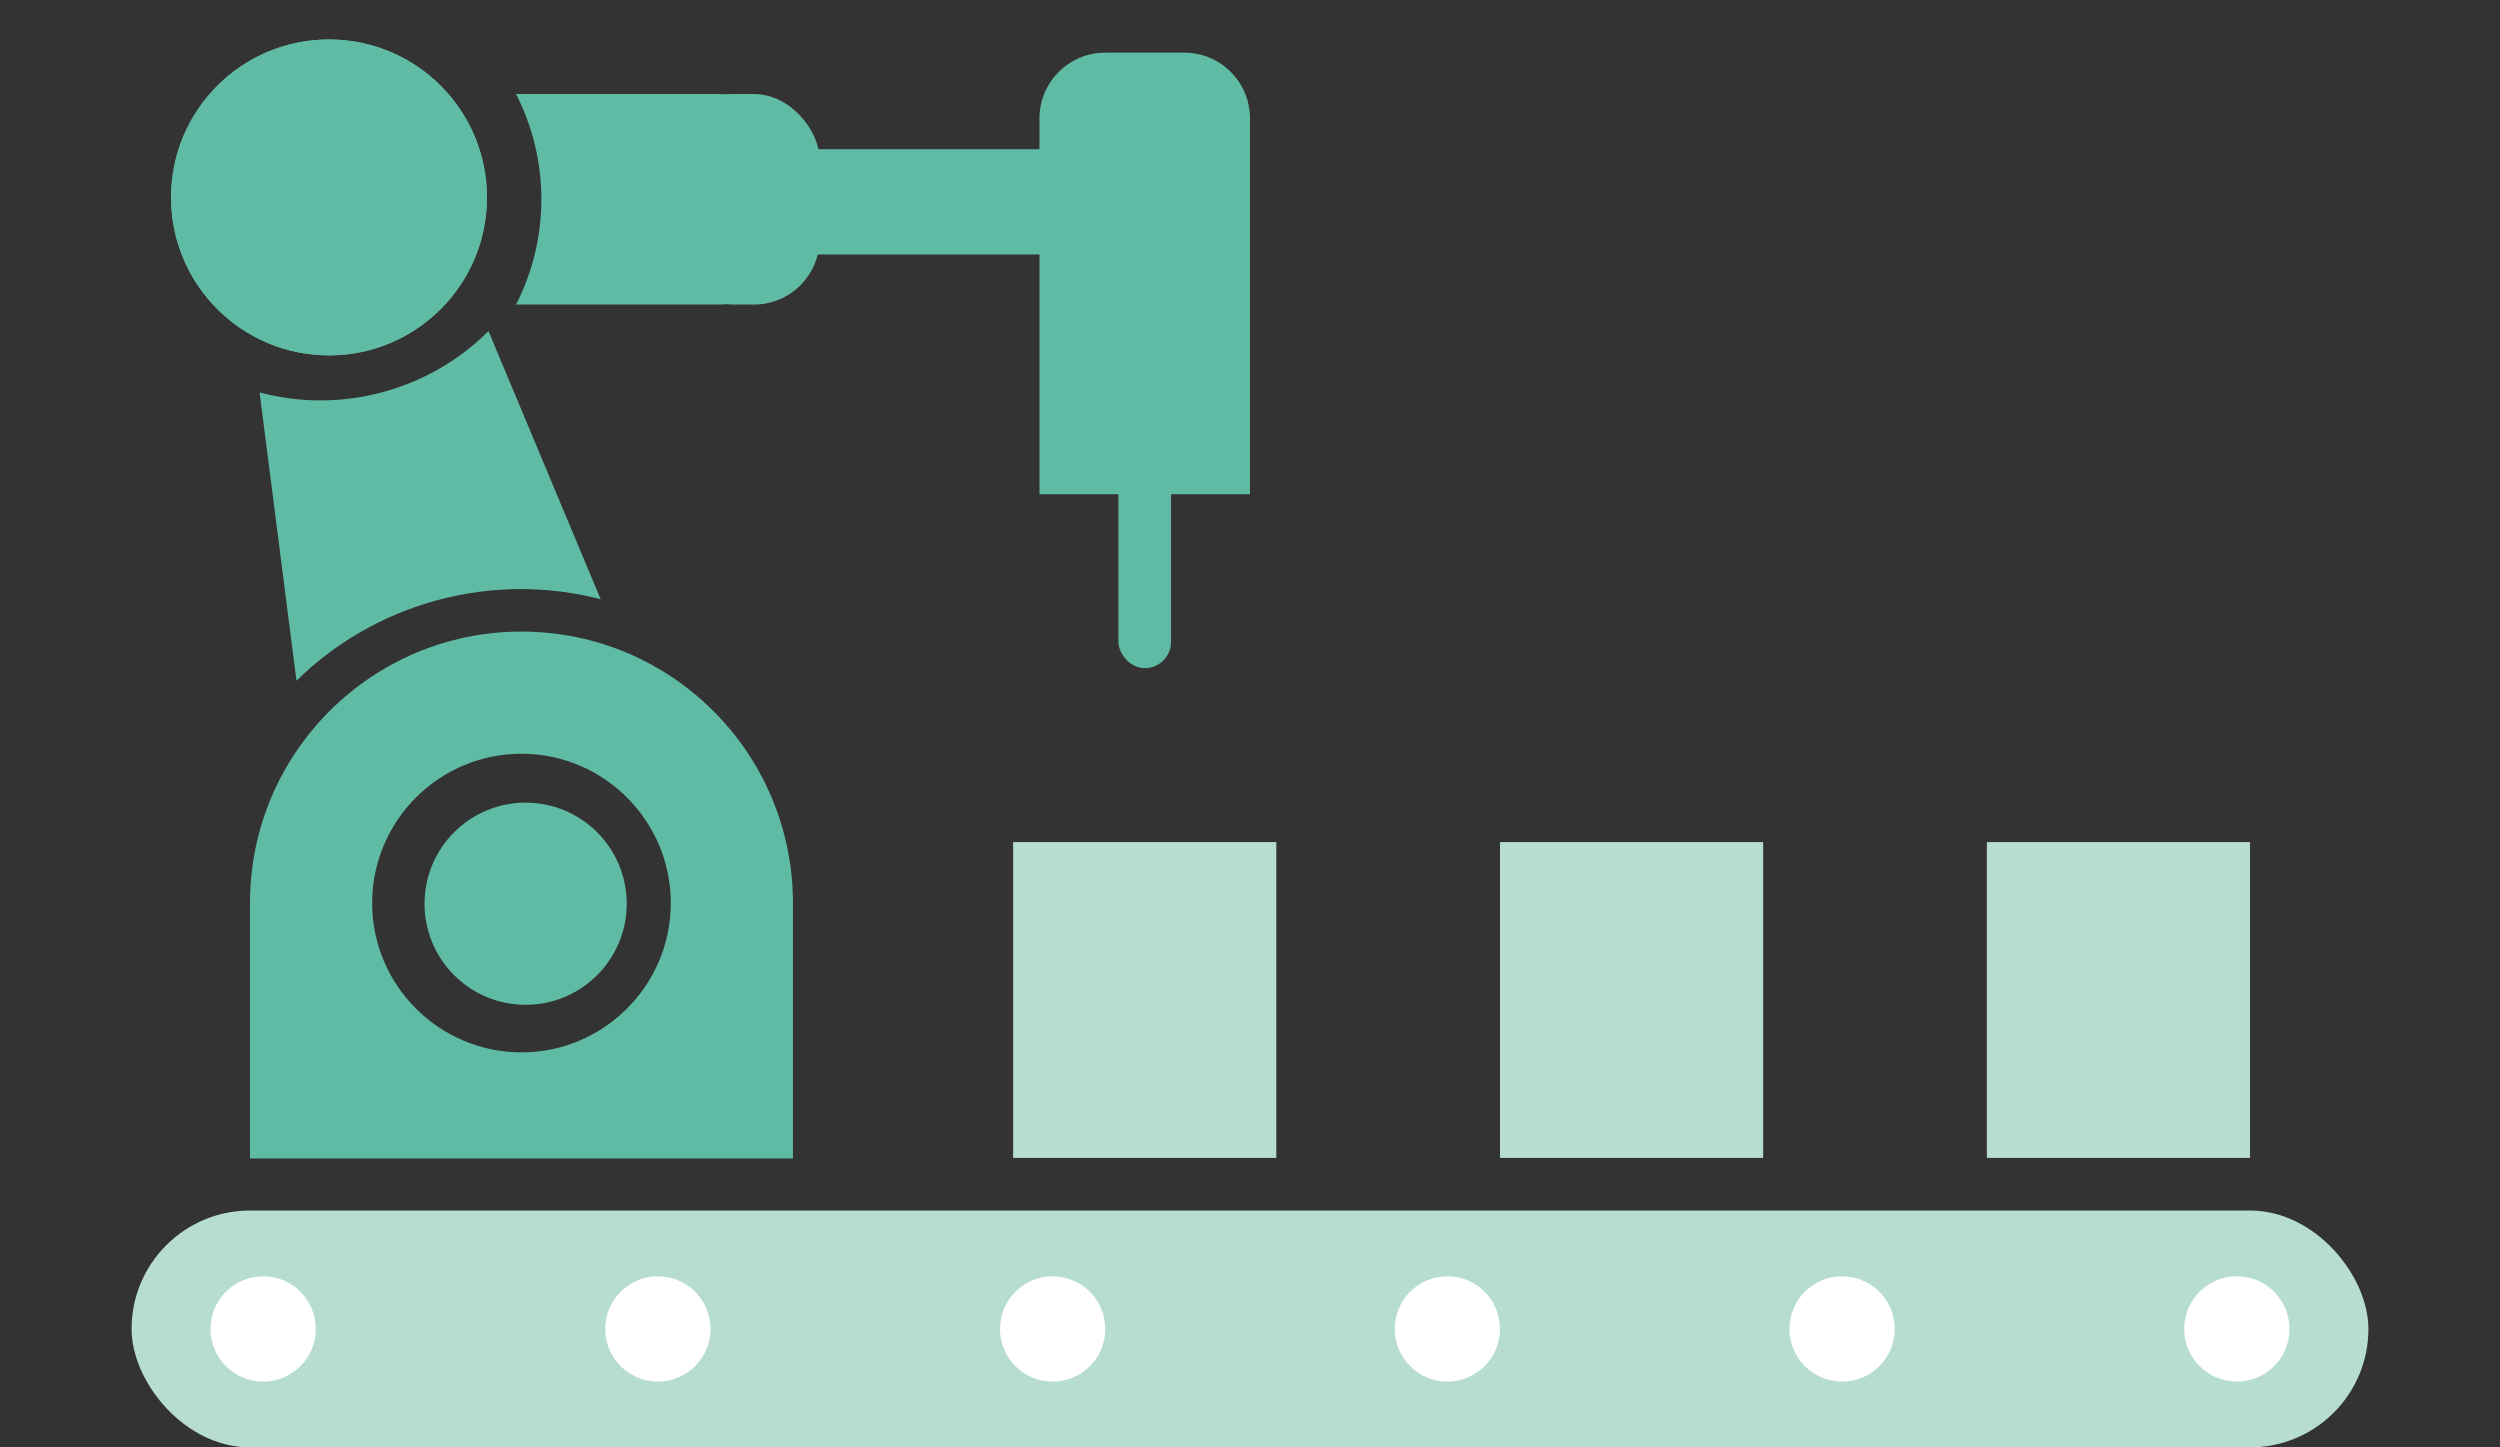 <?xml version="1.0" encoding="UTF-8"?>
<svg width="190px" height="110px" viewBox="0 0 190 110" version="1.1" xmlns="http://www.w3.org/2000/svg" xmlns:xlink="http://www.w3.org/1999/xlink">
    <rect x="0" y="0" width="190" height="110" fill="#333333" stroke="none"/>
    <!-- Generator: Sketch 63.1 (92452) - https://sketch.com -->
    <title>ic-automatizacion</title>
    <desc>Created with Sketch.</desc>
    <g id="ic-automatizacion" stroke="none" stroke-width="1" fill="none" fill-rule="evenodd">
        <circle id="Oval" fill="#60BBA5" fill-rule="nonzero" cx="39.948" cy="68.683" r="7.683"></circle>
        <circle id="Oval" fill="#60BBA5" fill-rule="nonzero" cx="25.004" cy="15.004" r="12.004"></circle>
        <path d="M39.632,48 C28.237,48 19,57.237 19,68.632 L19,88.041 L60.264,88.041 L60.264,68.632 C60.264,57.237 51.027,48 39.632,48 Z M50.98,68.632 C50.98,74.889 45.889,79.98 39.632,79.98 C33.375,79.98 28.284,74.889 28.284,68.632 C28.284,62.375 33.375,57.284 39.632,57.284 C45.889,57.284 50.98,62.375 50.98,68.632 Z" id="Shape" fill="#60BBA5" fill-rule="nonzero"></path>
        <path d="M22.254,27.122 C21.596,31.98 21.104,35.623 20.775,38.052 C20.446,40.488 19.952,44.141 19.293,49.011 C22.831,47.012 26.914,45.869 31.259,45.869 C35.605,45.869 39.688,47.012 43.226,49.011 L40.265,27.122 C37.61,28.647 34.535,29.52 31.259,29.52 C27.984,29.52 24.909,28.647 22.254,27.122 Z" id="Path" fill="#60BBA5" fill-rule="nonzero" transform="translate(31.259, 38.067) rotate(-15) translate(-31.259, -38.067) "></path>
        <path d="M62.293,11.994 C61.001,9.143 58.011,7.146 54.528,7.146 L39.22,7.146 C40.453,9.568 41.144,12.282 41.144,15.146 C41.144,18.01 40.453,20.724 39.22,23.146 L54.528,23.146 C58.011,23.146 61.001,21.15 62.293,18.299 L62.293,11.994 Z" id="Path" fill="#60BBA5" fill-rule="nonzero"></path>
        <circle id="Oval" fill="#60BBA5" fill-rule="nonzero" cx="25.004" cy="15.004" r="12.004"></circle>
        <rect id="Rectangle" fill="#60BBA5" fill-rule="nonzero" x="59.361" y="11.341" width="23.073" height="8"></rect>
        <rect id="Rectangle" fill="#60BBA5" fill-rule="nonzero" x="50.756" y="7.146" width="11.537" height="16" rx="5"></rect>
        <path d="M84,4 L90,4 C92.761,4 95,6.239 95,9 L95,37.561 L95,37.561 L79,37.561 L79,9 C79,6.239 81.239,4 84,4 Z" id="Rectangle" fill="#60BBA5" fill-rule="nonzero"></path>
        <rect id="Rectangle" fill="#60BBA5" fill-rule="nonzero" x="85" y="34" width="4" height="16.78" rx="2"></rect>
        <rect id="Rectangle" fill="#B7DDD2" fill-rule="nonzero" x="77" y="64" width="20" height="24"></rect>
        <rect id="Rectangle" fill="#B7DDD2" fill-rule="nonzero" x="114" y="64" width="20" height="24"></rect>
        <rect id="Rectangle" fill="#B7DDD2" fill-rule="nonzero" x="151" y="64" width="20" height="24"></rect>
        <g id="Group" transform="translate(10, 92)" fill-rule="nonzero">
            <rect id="Rectangle" fill="#B7DDD2" x="0" y="0" width="170" height="18" rx="9"></rect>
            <circle id="Oval" fill="#FFFFFF" cx="10" cy="9" r="4"></circle>
            <circle id="Oval" fill="#FFFFFF" cx="40" cy="9" r="4"></circle>
            <circle id="Oval" fill="#FFFFFF" cx="70" cy="9" r="4"></circle>
            <circle id="Oval" fill="#FFFFFF" cx="100" cy="9" r="4"></circle>
            <circle id="Oval" fill="#FFFFFF" cx="130" cy="9" r="4"></circle>
            <circle id="Oval" fill="#FFFFFF" cx="160" cy="9" r="4"></circle>
        </g>
    </g>
</svg>